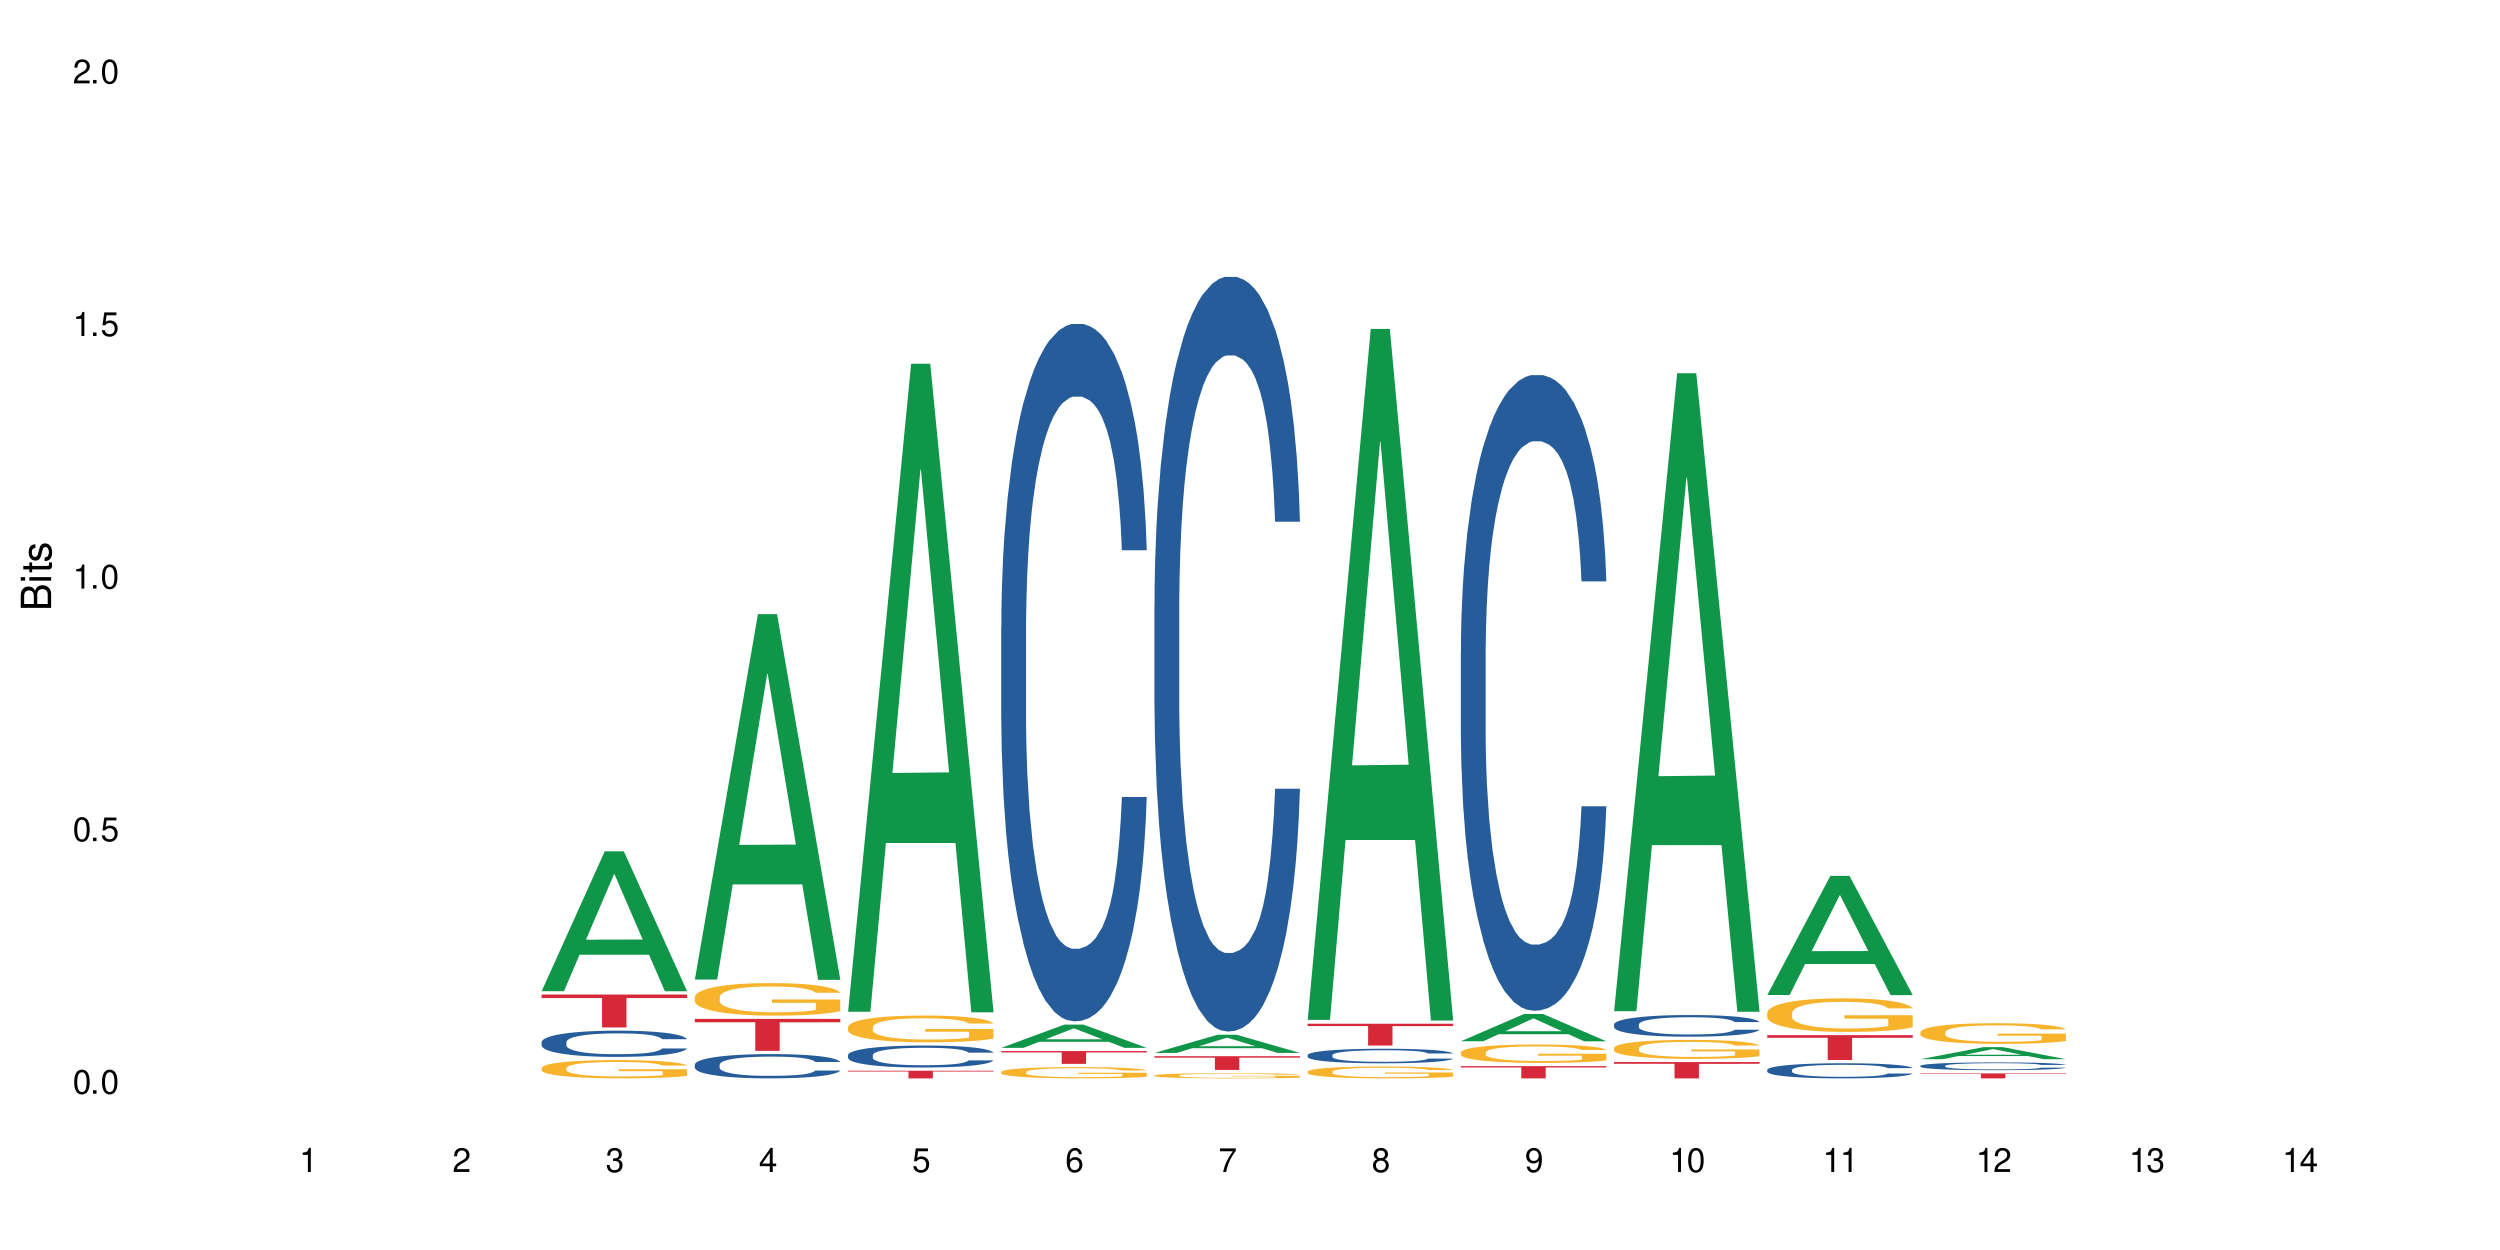 <?xml version="1.0" encoding="UTF-8"?>
<svg xmlns="http://www.w3.org/2000/svg" xmlns:xlink="http://www.w3.org/1999/xlink" width="720" height="360" viewBox="0 0 720 360">
<defs>
<g>
<g id="glyph-0-0">
</g>
<g id="glyph-0-1">
<path d="M 2.641 -6.938 C 2 -6.938 1.422 -6.656 1.078 -6.172 C 0.641 -5.562 0.406 -4.641 0.406 -3.359 C 0.406 -1.016 1.188 0.219 2.641 0.219 C 4.078 0.219 4.859 -1.016 4.859 -3.297 C 4.859 -4.641 4.656 -5.547 4.203 -6.172 C 3.844 -6.656 3.281 -6.938 2.641 -6.938 Z M 2.641 -6.188 C 3.547 -6.188 4 -5.25 4 -3.375 C 4 -1.406 3.562 -0.484 2.625 -0.484 C 1.734 -0.484 1.281 -1.438 1.281 -3.344 C 1.281 -5.25 1.734 -6.188 2.641 -6.188 Z M 2.641 -6.188 "/>
</g>
<g id="glyph-0-2">
<path d="M 1.828 -1 L 0.828 -1 L 0.828 0 L 1.828 0 Z M 1.828 -1 "/>
</g>
<g id="glyph-0-3">
<path d="M 4.562 -6.797 L 1.062 -6.797 L 0.547 -3.094 L 1.328 -3.094 C 1.719 -3.562 2.047 -3.734 2.578 -3.734 C 3.484 -3.734 4.062 -3.109 4.062 -2.094 C 4.062 -1.125 3.484 -0.531 2.578 -0.531 C 1.828 -0.531 1.375 -0.906 1.188 -1.672 L 0.328 -1.672 C 0.453 -1.109 0.547 -0.844 0.75 -0.594 C 1.125 -0.078 1.828 0.219 2.594 0.219 C 3.969 0.219 4.922 -0.781 4.922 -2.219 C 4.922 -3.562 4.031 -4.484 2.719 -4.484 C 2.25 -4.484 1.859 -4.359 1.469 -4.062 L 1.734 -5.969 L 4.562 -5.969 Z M 4.562 -6.797 "/>
</g>
<g id="glyph-0-4">
<path d="M 2.484 -4.938 L 2.484 0 L 3.328 0 L 3.328 -6.938 L 2.766 -6.938 C 2.469 -5.875 2.281 -5.734 0.984 -5.562 L 0.984 -4.938 Z M 2.484 -4.938 "/>
</g>
<g id="glyph-0-5">
<path d="M 4.859 -0.828 L 1.281 -0.828 C 1.359 -1.406 1.672 -1.781 2.5 -2.281 L 3.469 -2.828 C 4.406 -3.344 4.906 -4.062 4.906 -4.906 C 4.906 -5.484 4.672 -6.031 4.266 -6.406 C 3.859 -6.766 3.375 -6.938 2.719 -6.938 C 1.859 -6.938 1.219 -6.625 0.844 -6.031 C 0.609 -5.672 0.5 -5.234 0.484 -4.531 L 1.328 -4.531 C 1.359 -5.016 1.406 -5.281 1.531 -5.516 C 1.75 -5.938 2.188 -6.203 2.703 -6.203 C 3.469 -6.203 4.031 -5.641 4.031 -4.891 C 4.031 -4.344 3.719 -3.859 3.125 -3.516 L 2.234 -3 C 0.812 -2.172 0.406 -1.531 0.328 -0.016 L 4.859 -0.016 Z M 4.859 -0.828 "/>
</g>
<g id="glyph-0-6">
<path d="M 2.125 -3.188 L 2.578 -3.188 C 3.5 -3.188 3.984 -2.766 3.984 -1.922 C 3.984 -1.062 3.469 -0.531 2.594 -0.531 C 1.656 -0.531 1.203 -1 1.156 -2.016 L 0.312 -2.016 C 0.344 -1.453 0.438 -1.094 0.609 -0.781 C 0.953 -0.109 1.625 0.219 2.547 0.219 C 3.953 0.219 4.859 -0.625 4.859 -1.938 C 4.859 -2.828 4.516 -3.297 3.703 -3.594 C 4.344 -3.844 4.656 -4.328 4.656 -5.031 C 4.656 -6.219 3.875 -6.938 2.578 -6.938 C 1.203 -6.938 0.484 -6.172 0.453 -4.703 L 1.297 -4.703 C 1.312 -5.125 1.344 -5.359 1.453 -5.578 C 1.641 -5.969 2.062 -6.203 2.594 -6.203 C 3.344 -6.203 3.797 -5.75 3.797 -5 C 3.797 -4.516 3.609 -4.219 3.25 -4.047 C 3.016 -3.953 2.703 -3.922 2.125 -3.906 Z M 2.125 -3.188 "/>
</g>
<g id="glyph-0-7">
<path d="M 3.141 -1.672 L 3.141 0 L 3.984 0 L 3.984 -1.672 L 4.984 -1.672 L 4.984 -2.438 L 3.984 -2.438 L 3.984 -6.938 L 3.359 -6.938 L 0.266 -2.578 L 0.266 -1.672 Z M 3.141 -2.438 L 1 -2.438 L 3.141 -5.5 Z M 3.141 -2.438 "/>
</g>
<g id="glyph-0-8">
<path d="M 4.781 -5.125 C 4.609 -6.266 3.891 -6.938 2.844 -6.938 C 2.094 -6.938 1.422 -6.578 1.031 -5.953 C 0.594 -5.266 0.406 -4.422 0.406 -3.172 C 0.406 -2 0.578 -1.25 0.984 -0.641 C 1.359 -0.078 1.953 0.219 2.703 0.219 C 3.984 0.219 4.922 -0.75 4.922 -2.094 C 4.922 -3.375 4.062 -4.281 2.844 -4.281 C 2.172 -4.281 1.641 -4.031 1.281 -3.516 C 1.281 -5.234 1.828 -6.188 2.797 -6.188 C 3.391 -6.188 3.797 -5.797 3.938 -5.125 Z M 2.734 -3.531 C 3.547 -3.531 4.062 -2.953 4.062 -2.031 C 4.062 -1.156 3.484 -0.531 2.703 -0.531 C 1.922 -0.531 1.328 -1.188 1.328 -2.078 C 1.328 -2.938 1.906 -3.531 2.734 -3.531 Z M 2.734 -3.531 "/>
</g>
<g id="glyph-0-9">
<path d="M 4.984 -6.797 L 0.438 -6.797 L 0.438 -5.969 L 4.109 -5.969 C 2.5 -3.656 1.828 -2.234 1.328 0 L 2.219 0 C 2.594 -2.172 3.453 -4.047 4.984 -6.094 Z M 4.984 -6.797 "/>
</g>
<g id="glyph-0-10">
<path d="M 3.75 -3.656 C 4.469 -4.094 4.688 -4.438 4.688 -5.078 C 4.688 -6.172 3.844 -6.938 2.641 -6.938 C 1.438 -6.938 0.594 -6.172 0.594 -5.094 C 0.594 -4.438 0.812 -4.094 1.516 -3.656 C 0.734 -3.266 0.359 -2.703 0.359 -1.922 C 0.359 -0.656 1.281 0.219 2.641 0.219 C 3.984 0.219 4.922 -0.656 4.922 -1.922 C 4.922 -2.703 4.531 -3.266 3.75 -3.656 Z M 2.641 -6.188 C 3.359 -6.188 3.812 -5.75 3.812 -5.062 C 3.812 -4.406 3.344 -3.984 2.641 -3.984 C 1.922 -3.984 1.453 -4.406 1.453 -5.078 C 1.453 -5.75 1.922 -6.188 2.641 -6.188 Z M 2.641 -3.266 C 3.484 -3.266 4.062 -2.719 4.062 -1.906 C 4.062 -1.078 3.484 -0.531 2.625 -0.531 C 1.797 -0.531 1.219 -1.094 1.219 -1.906 C 1.219 -2.719 1.781 -3.266 2.641 -3.266 Z M 2.641 -3.266 "/>
</g>
<g id="glyph-0-11">
<path d="M 0.516 -1.578 C 0.672 -0.453 1.406 0.219 2.438 0.219 C 3.188 0.219 3.859 -0.141 4.266 -0.766 C 4.688 -1.453 4.891 -2.297 4.891 -3.547 C 4.891 -4.719 4.703 -5.453 4.312 -6.078 C 3.938 -6.641 3.344 -6.938 2.594 -6.938 C 1.297 -6.938 0.359 -5.969 0.359 -4.625 C 0.359 -3.344 1.234 -2.453 2.453 -2.453 C 3.094 -2.453 3.578 -2.672 4.016 -3.203 C 4 -1.484 3.469 -0.531 2.5 -0.531 C 1.906 -0.531 1.484 -0.906 1.359 -1.578 Z M 2.578 -6.203 C 3.375 -6.203 3.969 -5.531 3.969 -4.641 C 3.969 -3.797 3.391 -3.188 2.547 -3.188 C 1.734 -3.188 1.234 -3.766 1.234 -4.688 C 1.234 -5.562 1.797 -6.203 2.578 -6.203 Z M 2.578 -6.203 "/>
</g>
<g id="glyph-1-0">
</g>
<g id="glyph-1-1">
<path d="M 0 -0.953 L 0 -4.891 C 0 -5.719 -0.234 -6.344 -0.734 -6.797 C -1.188 -7.234 -1.812 -7.469 -2.5 -7.469 C -3.547 -7.469 -4.188 -7 -4.625 -5.875 C -4.984 -6.688 -5.625 -7.094 -6.531 -7.094 C -7.172 -7.094 -7.734 -6.859 -8.141 -6.391 C -8.562 -5.922 -8.75 -5.344 -8.75 -4.5 L -8.75 -0.953 Z M -4.984 -2.062 L -7.766 -2.062 L -7.766 -4.219 C -7.766 -4.844 -7.688 -5.203 -7.453 -5.5 C -7.219 -5.812 -6.859 -5.969 -6.375 -5.969 C -5.891 -5.969 -5.531 -5.812 -5.297 -5.5 C -5.062 -5.203 -4.984 -4.844 -4.984 -4.219 Z M -0.984 -2.062 L -4 -2.062 L -4 -4.781 C -4 -5.766 -3.438 -6.359 -2.484 -6.359 C -1.547 -6.359 -0.984 -5.766 -0.984 -4.781 Z M -0.984 -2.062 "/>
</g>
<g id="glyph-1-2">
<path d="M -6.281 -1.797 L -6.281 -0.797 L 0 -0.797 L 0 -1.797 Z M -8.75 -1.797 L -8.75 -0.797 L -7.484 -0.797 L -7.484 -1.797 Z M -8.75 -1.797 "/>
</g>
<g id="glyph-1-3">
<path d="M -6.281 -3.047 L -6.281 -2.016 L -8.016 -2.016 L -8.016 -1.016 L -6.281 -1.016 L -6.281 -0.172 L -5.469 -0.172 L -5.469 -1.016 L -0.719 -1.016 C -0.078 -1.016 0.281 -1.453 0.281 -2.234 C 0.281 -2.5 0.25 -2.719 0.188 -3.047 L -0.641 -3.047 C -0.609 -2.906 -0.594 -2.766 -0.594 -2.562 C -0.594 -2.141 -0.719 -2.016 -1.156 -2.016 L -5.469 -2.016 L -5.469 -3.047 Z M -6.281 -3.047 "/>
</g>
<g id="glyph-1-4">
<path d="M -4.531 -5.25 C -5.766 -5.25 -6.469 -4.422 -6.469 -2.969 C -6.469 -1.516 -5.719 -0.562 -4.547 -0.562 C -3.562 -0.562 -3.094 -1.062 -2.734 -2.562 L -2.516 -3.484 C -2.344 -4.188 -2.094 -4.469 -1.641 -4.469 C -1.047 -4.469 -0.641 -3.875 -0.641 -3 C -0.641 -2.453 -0.797 -2 -1.062 -1.75 C -1.25 -1.594 -1.422 -1.531 -1.875 -1.469 L -1.875 -0.406 C -0.422 -0.453 0.281 -1.266 0.281 -2.922 C 0.281 -4.5 -0.5 -5.516 -1.719 -5.516 C -2.656 -5.516 -3.172 -4.984 -3.469 -3.734 L -3.703 -2.766 C -3.891 -1.953 -4.156 -1.609 -4.594 -1.609 C -5.188 -1.609 -5.547 -2.125 -5.547 -2.938 C -5.547 -3.75 -5.203 -4.172 -4.531 -4.203 Z M -4.531 -5.25 "/>
</g>
</g>
</defs>
<rect x="-72" y="-36" width="864" height="432" fill="rgb(100%, 100%, 100%)" fill-opacity="1"/>
<path fill-rule="nonzero" fill="rgb(6.275%, 58.824%, 28.235%)" fill-opacity="1" d="M 155.977 285.457 L 156.023 285.418 L 174.16 245.191 L 179.668 245.191 L 197.895 285.492 L 191.488 285.492 L 186.922 274.973 L 166.902 274.973 L 162.426 285.457 L 155.977 285.457 L 168.828 270.621 L 185.086 270.582 L 176.98 251.777 L 176.891 251.738 L 176.801 251.852 L 168.785 270.582 L 168.828 270.621 Z M 155.977 285.457 "/>
<path fill-rule="nonzero" fill="rgb(14.51%, 36.078%, 60%)" fill-opacity="1" d="M 155.977 300.121 L 156.027 300.113 L 156.027 299.949 L 156.18 299.688 L 156.539 299.355 L 156.898 299.129 L 157.816 298.723 L 159.094 298.328 L 160.426 298.023 L 161.395 297.848 L 162.266 297.707 L 164.258 297.453 L 165.535 297.32 L 166.918 297.203 L 168.602 297.086 L 169.828 297.02 L 172.59 296.906 L 174.637 296.859 L 176.219 296.84 L 179.645 296.84 L 181.688 296.867 L 183.172 296.902 L 184.809 296.957 L 186.188 297.02 L 188.59 297.172 L 190.738 297.363 L 191.707 297.473 L 193.242 297.688 L 194.418 297.895 L 195.234 298.074 L 196.156 298.328 L 196.973 298.641 L 197.586 298.992 L 197.895 299.289 L 190.738 299.289 L 190.379 299.012 L 189.969 298.797 L 189.203 298.516 L 188.438 298.316 L 187.363 298.113 L 186.391 297.984 L 185.062 297.852 L 183.887 297.77 L 182.66 297.707 L 181.484 297.668 L 179.234 297.625 L 176.629 297.625 L 175.656 297.641 L 173.664 297.695 L 172.59 297.742 L 171.059 297.84 L 169.984 297.93 L 168.707 298.066 L 167.836 298.184 L 166.762 298.363 L 165.996 298.523 L 165.129 298.75 L 164.617 298.922 L 164.156 299.113 L 163.746 299.344 L 163.441 299.582 L 163.234 299.84 L 163.133 300.086 L 163.133 301.156 L 163.234 301.406 L 163.492 301.695 L 164.156 302.113 L 165.129 302.48 L 166.25 302.77 L 167.324 302.977 L 167.938 303.074 L 168.758 303.184 L 170.035 303.32 L 171.875 303.461 L 172.949 303.516 L 174.582 303.57 L 176.27 303.598 L 178.52 303.598 L 180.512 303.57 L 181.844 303.535 L 183.223 303.48 L 185.113 303.363 L 186.289 303.254 L 187.312 303.121 L 188.078 302.992 L 188.59 302.879 L 189.355 302.668 L 189.969 302.434 L 190.43 302.191 L 190.738 301.957 L 197.895 301.957 L 197.586 302.23 L 197.129 302.5 L 196.668 302.699 L 195.953 302.941 L 195.133 303.156 L 193.957 303.398 L 192.988 303.555 L 191.707 303.73 L 190.531 303.859 L 189.254 303.977 L 187.363 304.113 L 186.137 304.184 L 184.809 304.246 L 183.223 304.301 L 181.23 304.348 L 179.082 304.375 L 177.09 304.383 L 174.941 304.371 L 173.355 304.344 L 171.262 304.281 L 168.652 304.156 L 166.762 304.023 L 165.281 303.895 L 164.004 303.758 L 162.57 303.57 L 160.73 303.266 L 159.605 303.031 L 158.84 302.84 L 157.969 302.57 L 157.355 302.328 L 156.641 301.941 L 156.129 301.453 L 155.977 301.074 Z M 155.977 300.121 "/>
<path fill-rule="nonzero" fill="rgb(96.863%, 70.196%, 16.863%)" fill-opacity="1" d="M 155.977 307.562 L 156.027 307.559 L 156.027 307.461 L 156.234 307.246 L 156.742 306.949 L 157.41 306.703 L 158.125 306.512 L 158.582 306.41 L 159.352 306.266 L 160.016 306.16 L 161.703 305.945 L 163.848 305.742 L 165.023 305.656 L 166.355 305.574 L 168.246 305.484 L 169.113 305.449 L 171.773 305.375 L 174.789 305.324 L 178.109 305.312 L 179.645 305.316 L 181.742 305.336 L 184.602 305.387 L 186.238 305.438 L 187.516 305.484 L 188.848 305.547 L 190.48 305.641 L 192.016 305.758 L 193.242 305.871 L 194.469 306.016 L 195.492 306.172 L 196.359 306.34 L 197.129 306.539 L 197.586 306.707 L 197.895 306.875 L 190.789 306.875 L 190.379 306.707 L 189.918 306.578 L 189.152 306.422 L 188.387 306.305 L 187.617 306.215 L 186.188 306.09 L 184.961 306.012 L 183.426 305.945 L 181.945 305.902 L 180.258 305.871 L 179.234 305.863 L 176.527 305.863 L 174.074 305.898 L 172.641 305.934 L 171.617 305.973 L 170.188 306.047 L 169.32 306.102 L 168.809 306.141 L 167.273 306.289 L 166.25 306.426 L 165.688 306.516 L 164.973 306.66 L 164.461 306.789 L 163.898 306.98 L 163.594 307.125 L 163.184 307.453 L 163.133 308.316 L 163.285 308.5 L 163.594 308.695 L 164.004 308.871 L 164.617 309.051 L 165.23 309.191 L 166.305 309.379 L 167.223 309.504 L 167.938 309.586 L 169.32 309.715 L 169.883 309.758 L 171.211 309.844 L 172.59 309.91 L 174.277 309.969 L 175.555 309.996 L 177.602 310.023 L 180.207 310.023 L 183.273 309.992 L 185.215 309.953 L 186.547 309.918 L 187.414 309.883 L 188.488 309.828 L 189.254 309.781 L 189.969 309.73 L 190.84 309.648 L 190.84 308.5 L 178.215 308.496 L 178.215 307.957 L 197.844 307.953 L 197.895 309.828 L 196.82 309.961 L 195.492 310.086 L 194.215 310.18 L 192.883 310.262 L 190.992 310.352 L 189.461 310.41 L 187.109 310.477 L 184.961 310.52 L 182.711 310.551 L 180.719 310.566 L 178.367 310.57 L 176.27 310.559 L 174.023 310.531 L 172.234 310.492 L 170.598 310.445 L 168.961 310.383 L 166.918 310.281 L 165.586 310.199 L 164.207 310.098 L 162.828 309.98 L 161.602 309.848 L 160.781 309.75 L 159.965 309.633 L 159.094 309.488 L 158.277 309.324 L 157.664 309.176 L 157.102 309.008 L 156.691 308.852 L 156.285 308.633 L 156.078 308.461 L 155.977 308.312 Z M 155.977 307.562 "/>
<path fill-rule="nonzero" fill="rgb(83.922%, 15.686%, 22.353%)" fill-opacity="1" d="M 155.977 286.422 L 197.895 286.422 L 197.895 287.438 L 180.426 287.445 L 180.426 295.91 L 173.395 295.91 L 173.395 287.453 L 173.293 287.438 L 155.977 287.438 Z M 155.977 286.422 "/>
<path fill-rule="nonzero" fill="rgb(6.275%, 58.824%, 28.235%)" fill-opacity="1" d="M 200.102 282.105 L 200.145 282.008 L 218.281 176.863 L 223.789 176.863 L 242.016 282.207 L 235.613 282.207 L 231.047 254.707 L 211.027 254.707 L 206.547 282.105 L 200.102 282.105 L 212.953 243.332 L 229.207 243.234 L 221.102 194.074 L 221.012 193.977 L 220.926 194.273 L 212.906 243.234 L 212.953 243.332 Z M 200.102 282.105 "/>
<path fill-rule="nonzero" fill="rgb(14.51%, 36.078%, 60%)" fill-opacity="1" d="M 200.102 306.621 L 200.152 306.617 L 200.152 306.461 L 200.305 306.219 L 200.664 305.914 L 201.02 305.703 L 201.941 305.324 L 203.219 304.961 L 204.547 304.68 L 205.52 304.516 L 206.387 304.387 L 208.383 304.152 L 209.66 304.031 L 211.039 303.922 L 212.727 303.812 L 213.953 303.75 L 216.715 303.645 L 218.758 303.602 L 220.344 303.582 L 223.77 303.582 L 225.812 303.609 L 227.293 303.641 L 228.93 303.691 L 230.312 303.75 L 232.715 303.891 L 234.859 304.066 L 235.832 304.172 L 237.363 304.367 L 238.539 304.559 L 239.359 304.727 L 240.277 304.961 L 241.098 305.25 L 241.711 305.574 L 242.016 305.848 L 234.859 305.848 L 234.504 305.594 L 234.094 305.395 L 233.328 305.133 L 232.559 304.949 L 231.488 304.766 L 230.516 304.641 L 229.188 304.52 L 228.012 304.445 L 226.785 304.387 L 225.609 304.348 L 223.359 304.309 L 220.75 304.309 L 219.781 304.324 L 217.785 304.375 L 216.715 304.418 L 215.18 304.508 L 214.105 304.59 L 212.828 304.719 L 211.961 304.828 L 210.887 304.992 L 210.117 305.141 L 209.25 305.352 L 208.738 305.512 L 208.277 305.691 L 207.871 305.902 L 207.562 306.125 L 207.359 306.359 L 207.258 306.59 L 207.258 307.582 L 207.359 307.809 L 207.613 308.078 L 208.277 308.469 L 209.25 308.805 L 210.375 309.074 L 211.449 309.266 L 212.062 309.355 L 212.879 309.457 L 214.156 309.586 L 215.996 309.715 L 217.07 309.766 L 218.707 309.816 L 220.395 309.84 L 222.645 309.84 L 224.637 309.816 L 225.965 309.785 L 227.348 309.734 L 229.238 309.625 L 230.414 309.523 L 231.434 309.402 L 232.203 309.277 L 232.715 309.176 L 233.48 308.98 L 234.094 308.762 L 234.555 308.539 L 234.859 308.32 L 242.016 308.32 L 241.711 308.578 L 241.25 308.824 L 240.789 309.012 L 240.074 309.234 L 239.258 309.434 L 238.082 309.656 L 237.109 309.805 L 235.832 309.961 L 234.656 310.082 L 233.379 310.191 L 231.488 310.32 L 230.258 310.383 L 228.93 310.441 L 227.348 310.492 L 225.352 310.539 L 223.207 310.562 L 221.211 310.57 L 219.066 310.555 L 217.48 310.531 L 215.383 310.473 L 212.777 310.359 L 210.887 310.238 L 209.402 310.117 L 208.125 309.988 L 206.695 309.816 L 204.855 309.535 L 203.73 309.316 L 202.961 309.141 L 202.094 308.891 L 201.48 308.668 L 200.766 308.309 L 200.254 307.855 L 200.102 307.504 Z M 200.102 306.621 "/>
<path fill-rule="nonzero" fill="rgb(96.863%, 70.196%, 16.863%)" fill-opacity="1" d="M 200.102 287.148 L 200.152 287.137 L 200.152 286.969 L 200.355 286.582 L 200.867 286.051 L 201.531 285.613 L 202.246 285.273 L 202.707 285.094 L 203.473 284.836 L 204.137 284.648 L 205.824 284.262 L 207.973 283.902 L 209.148 283.75 L 210.477 283.602 L 212.367 283.441 L 213.238 283.379 L 215.895 283.242 L 218.91 283.16 L 222.234 283.133 L 223.77 283.141 L 225.863 283.176 L 228.727 283.27 L 230.363 283.355 L 231.641 283.441 L 232.969 283.551 L 234.605 283.723 L 236.137 283.93 L 237.363 284.133 L 238.594 284.391 L 239.613 284.664 L 240.484 284.965 L 241.25 285.324 L 241.711 285.625 L 242.016 285.922 L 234.91 285.922 L 234.504 285.625 L 234.043 285.391 L 233.277 285.109 L 232.508 284.906 L 231.742 284.742 L 230.312 284.52 L 229.082 284.383 L 227.551 284.262 L 226.066 284.184 L 224.383 284.133 L 223.359 284.117 L 220.648 284.117 L 218.195 284.176 L 216.766 284.246 L 215.742 284.312 L 214.312 284.441 L 213.441 284.543 L 212.93 284.613 L 211.398 284.879 L 210.375 285.117 L 209.812 285.281 L 209.098 285.539 L 208.586 285.77 L 208.023 286.109 L 207.715 286.367 L 207.309 286.949 L 207.258 288.492 L 207.41 288.816 L 207.715 289.168 L 208.125 289.477 L 208.738 289.801 L 209.352 290.047 L 210.426 290.383 L 211.348 290.605 L 212.062 290.75 L 213.441 290.98 L 214.004 291.059 L 215.332 291.211 L 216.715 291.332 L 218.398 291.434 L 219.68 291.488 L 221.723 291.527 L 224.328 291.527 L 227.398 291.477 L 229.34 291.41 L 230.668 291.34 L 231.539 291.281 L 232.609 291.188 L 233.379 291.102 L 234.094 291.008 L 234.961 290.863 L 234.961 288.816 L 222.336 288.809 L 222.336 287.848 L 241.965 287.84 L 242.016 291.188 L 240.941 291.418 L 239.613 291.641 L 238.336 291.812 L 237.008 291.957 L 235.117 292.121 L 233.582 292.223 L 231.23 292.344 L 229.082 292.418 L 226.836 292.469 L 224.84 292.496 L 222.488 292.504 L 220.395 292.488 L 218.145 292.438 L 216.355 292.367 L 214.719 292.281 L 213.082 292.172 L 211.039 291.992 L 209.711 291.848 L 208.328 291.668 L 206.949 291.453 L 205.723 291.223 L 204.906 291.043 L 204.086 290.836 L 203.219 290.578 L 202.398 290.289 L 201.785 290.023 L 201.223 289.723 L 200.816 289.441 L 200.406 289.055 L 200.203 288.746 L 200.102 288.48 Z M 200.102 287.148 "/>
<path fill-rule="nonzero" fill="rgb(83.922%, 15.686%, 22.353%)" fill-opacity="1" d="M 200.102 293.434 L 242.016 293.434 L 242.016 294.418 L 224.547 294.43 L 224.547 302.656 L 217.52 302.656 L 217.52 294.438 L 217.418 294.418 L 200.102 294.418 Z M 200.102 293.434 "/>
<path fill-rule="nonzero" fill="rgb(6.275%, 58.824%, 28.235%)" fill-opacity="1" d="M 244.223 291.371 L 244.27 291.195 L 262.406 104.75 L 267.914 104.75 L 286.141 291.547 L 279.734 291.547 L 275.168 242.785 L 255.148 242.785 L 250.672 291.371 L 244.223 291.371 L 257.074 222.617 L 273.332 222.441 L 265.227 135.27 L 265.137 135.094 L 265.047 135.621 L 257.031 222.441 L 257.074 222.617 Z M 244.223 291.371 "/>
<path fill-rule="nonzero" fill="rgb(14.51%, 36.078%, 60%)" fill-opacity="1" d="M 244.223 303.863 L 244.273 303.859 L 244.273 303.719 L 244.426 303.5 L 244.785 303.223 L 245.145 303.031 L 246.062 302.691 L 247.34 302.359 L 248.672 302.105 L 249.641 301.953 L 250.512 301.84 L 252.504 301.625 L 253.781 301.516 L 255.164 301.418 L 256.848 301.316 L 258.074 301.262 L 260.836 301.168 L 262.883 301.129 L 264.465 301.109 L 267.891 301.109 L 269.934 301.133 L 271.418 301.16 L 273.055 301.207 L 274.434 301.262 L 276.836 301.387 L 278.984 301.551 L 279.953 301.641 L 281.488 301.82 L 282.664 301.996 L 283.48 302.145 L 284.402 302.359 L 285.219 302.621 L 285.832 302.914 L 286.141 303.164 L 278.984 303.164 L 278.625 302.934 L 278.215 302.754 L 277.449 302.516 L 276.684 302.348 L 275.609 302.18 L 274.637 302.07 L 273.309 301.961 L 272.133 301.891 L 270.906 301.84 L 269.73 301.805 L 267.48 301.77 L 264.875 301.77 L 263.902 301.781 L 261.91 301.828 L 260.836 301.867 L 259.305 301.949 L 258.23 302.023 L 256.953 302.141 L 256.082 302.238 L 255.008 302.391 L 254.242 302.523 L 253.371 302.715 L 252.863 302.859 L 252.402 303.02 L 251.992 303.211 L 251.688 303.414 L 251.48 303.629 L 251.379 303.836 L 251.379 304.734 L 251.48 304.941 L 251.738 305.184 L 252.402 305.539 L 253.371 305.844 L 254.496 306.086 L 255.57 306.262 L 256.184 306.34 L 257.004 306.434 L 258.281 306.551 L 260.121 306.664 L 261.195 306.711 L 262.828 306.758 L 264.516 306.781 L 266.766 306.781 L 268.758 306.758 L 270.09 306.73 L 271.469 306.684 L 273.359 306.586 L 274.535 306.492 L 275.559 306.383 L 276.324 306.273 L 276.836 306.18 L 277.602 306 L 278.215 305.805 L 278.676 305.602 L 278.984 305.402 L 286.141 305.402 L 285.832 305.637 L 285.371 305.863 L 284.914 306.027 L 284.195 306.23 L 283.379 306.41 L 282.203 306.613 L 281.23 306.746 L 279.953 306.891 L 278.777 307 L 277.5 307.102 L 275.609 307.215 L 274.383 307.273 L 273.055 307.324 L 271.469 307.371 L 269.477 307.414 L 267.328 307.438 L 265.336 307.441 L 263.188 307.43 L 261.602 307.406 L 259.508 307.355 L 256.898 307.25 L 255.008 307.141 L 253.527 307.031 L 252.25 306.914 L 250.816 306.758 L 248.977 306.504 L 247.852 306.309 L 247.086 306.145 L 246.215 305.918 L 245.602 305.715 L 244.887 305.395 L 244.375 304.98 L 244.223 304.664 Z M 244.223 303.863 "/>
<path fill-rule="nonzero" fill="rgb(96.863%, 70.196%, 16.863%)" fill-opacity="1" d="M 244.223 295.777 L 244.273 295.77 L 244.273 295.629 L 244.477 295.312 L 244.988 294.875 L 245.652 294.516 L 246.371 294.234 L 246.828 294.086 L 247.598 293.875 L 248.262 293.719 L 249.949 293.402 L 252.094 293.109 L 253.27 292.98 L 254.602 292.863 L 256.492 292.727 L 257.359 292.68 L 260.02 292.566 L 263.035 292.496 L 266.355 292.473 L 267.891 292.48 L 269.988 292.508 L 272.848 292.586 L 274.484 292.656 L 275.762 292.727 L 277.094 292.82 L 278.727 292.961 L 280.262 293.129 L 281.488 293.297 L 282.715 293.508 L 283.738 293.734 L 284.605 293.98 L 285.371 294.277 L 285.832 294.523 L 286.141 294.77 L 279.035 294.77 L 278.625 294.523 L 278.164 294.332 L 277.398 294.102 L 276.633 293.934 L 275.863 293.797 L 274.434 293.613 L 273.207 293.504 L 271.672 293.402 L 270.191 293.34 L 268.504 293.297 L 267.48 293.285 L 264.773 293.285 L 262.32 293.332 L 260.887 293.391 L 259.863 293.445 L 258.434 293.551 L 257.566 293.637 L 257.055 293.691 L 255.52 293.91 L 254.496 294.109 L 253.934 294.242 L 253.219 294.453 L 252.707 294.645 L 252.145 294.926 L 251.84 295.137 L 251.43 295.613 L 251.379 296.883 L 251.531 297.148 L 251.84 297.438 L 252.25 297.691 L 252.863 297.957 L 253.477 298.164 L 254.547 298.438 L 255.469 298.621 L 256.184 298.738 L 257.566 298.93 L 258.129 298.992 L 259.457 299.121 L 260.836 299.219 L 262.523 299.305 L 263.801 299.344 L 265.848 299.379 L 268.453 299.379 L 271.52 299.34 L 273.461 299.281 L 274.793 299.227 L 275.66 299.176 L 276.734 299.098 L 277.5 299.027 L 278.215 298.949 L 279.086 298.832 L 279.086 297.148 L 266.461 297.141 L 266.461 296.352 L 286.09 296.348 L 286.141 299.098 L 285.066 299.289 L 283.738 299.473 L 282.461 299.613 L 281.129 299.73 L 279.238 299.867 L 277.707 299.949 L 275.355 300.051 L 273.207 300.113 L 270.957 300.156 L 268.965 300.176 L 266.613 300.184 L 264.516 300.168 L 262.27 300.125 L 260.477 300.07 L 258.844 300 L 257.207 299.91 L 255.164 299.762 L 253.832 299.641 L 252.453 299.492 L 251.074 299.316 L 249.848 299.125 L 249.027 298.98 L 248.211 298.809 L 247.34 298.598 L 246.523 298.359 L 245.91 298.141 L 245.348 297.895 L 244.938 297.664 L 244.531 297.348 L 244.324 297.094 L 244.223 296.875 Z M 244.223 295.777 "/>
<path fill-rule="nonzero" fill="rgb(83.922%, 15.686%, 22.353%)" fill-opacity="1" d="M 244.223 308.367 L 286.141 308.367 L 286.141 308.605 L 268.672 308.605 L 268.672 310.57 L 261.641 310.57 L 261.641 308.609 L 261.539 308.605 L 244.223 308.605 Z M 244.223 308.367 "/>
<path fill-rule="nonzero" fill="rgb(6.275%, 58.824%, 28.235%)" fill-opacity="1" d="M 288.348 301.777 L 288.391 301.773 L 306.527 295.086 L 312.035 295.086 L 330.262 301.785 L 323.859 301.785 L 319.289 300.035 L 299.273 300.035 L 294.793 301.777 L 288.348 301.777 L 301.199 299.312 L 317.453 299.305 L 309.348 296.18 L 309.258 296.172 L 309.172 296.191 L 301.152 299.305 L 301.199 299.312 Z M 288.348 301.777 "/>
<path fill-rule="nonzero" fill="rgb(14.51%, 36.078%, 60%)" fill-opacity="1" d="M 288.348 180.695 L 288.398 180.512 L 288.398 176.105 L 288.551 169.129 L 288.906 160.316 L 289.266 154.258 L 290.188 143.426 L 291.465 132.961 L 292.793 124.883 L 293.766 120.109 L 294.633 116.438 L 296.629 109.645 L 297.906 106.156 L 299.285 103.035 L 300.973 99.914 L 302.199 98.078 L 304.961 95.141 L 307.004 93.855 L 308.59 93.305 L 312.012 93.305 L 314.059 94.039 L 315.539 94.957 L 317.176 96.426 L 318.559 98.078 L 320.961 102.117 L 323.105 107.258 L 324.078 110.195 L 325.609 115.887 L 326.785 121.395 L 327.605 126.168 L 328.523 132.961 L 329.344 141.223 L 329.957 150.586 L 330.262 158.48 L 323.105 158.48 L 322.75 151.137 L 322.34 145.445 L 321.574 137.918 L 320.805 132.594 L 319.73 127.27 L 318.762 123.781 L 317.434 120.293 L 316.258 118.09 L 315.031 116.438 L 313.855 115.336 L 311.605 114.234 L 308.996 114.234 L 308.027 114.602 L 306.031 116.07 L 304.961 117.355 L 303.426 119.926 L 302.352 122.312 L 301.074 125.984 L 300.207 129.105 L 299.133 133.879 L 298.363 138.102 L 297.496 144.16 L 296.984 148.75 L 296.523 153.891 L 296.117 159.949 L 295.809 166.375 L 295.605 173.168 L 295.504 179.777 L 295.504 208.234 L 295.605 214.844 L 295.859 222.555 L 296.523 233.754 L 297.496 243.484 L 298.621 251.195 L 299.695 256.703 L 300.309 259.273 L 301.125 262.211 L 302.402 265.883 L 304.242 269.555 L 305.316 271.023 L 306.953 272.492 L 308.641 273.227 L 310.891 273.227 L 312.883 272.492 L 314.211 271.574 L 315.594 270.105 L 317.484 266.984 L 318.66 264.047 L 319.68 260.559 L 320.449 257.07 L 320.961 254.133 L 321.727 248.441 L 322.34 242.199 L 322.801 235.773 L 323.105 229.531 L 330.262 229.531 L 329.957 236.875 L 329.496 244.035 L 329.035 249.359 L 328.32 255.785 L 327.504 261.477 L 326.328 267.902 L 325.355 272.125 L 324.078 276.715 L 322.902 280.203 L 321.625 283.324 L 319.73 286.996 L 318.504 288.832 L 317.176 290.484 L 315.594 291.953 L 313.598 293.238 L 311.453 293.973 L 309.457 294.156 L 307.312 293.789 L 305.727 293.055 L 303.629 291.402 L 301.023 288.098 L 299.133 284.609 L 297.648 281.121 L 296.371 277.449 L 294.941 272.492 L 293.102 264.414 L 291.977 258.172 L 291.207 253.031 L 290.34 245.871 L 289.727 239.445 L 289.012 229.164 L 288.5 216.129 L 288.348 206.031 Z M 288.348 180.695 "/>
<path fill-rule="nonzero" fill="rgb(96.863%, 70.196%, 16.863%)" fill-opacity="1" d="M 288.348 308.711 L 288.398 308.707 L 288.398 308.648 L 288.602 308.516 L 289.113 308.332 L 289.777 308.18 L 290.492 308.059 L 290.953 307.996 L 291.719 307.91 L 292.383 307.844 L 294.07 307.711 L 296.219 307.586 L 297.395 307.531 L 298.723 307.48 L 300.613 307.426 L 301.484 307.402 L 304.141 307.355 L 307.156 307.328 L 310.48 307.316 L 312.012 307.32 L 314.109 307.332 L 316.973 307.367 L 318.609 307.395 L 319.887 307.426 L 321.215 307.465 L 322.852 307.523 L 324.383 307.594 L 325.609 307.664 L 326.836 307.754 L 327.859 307.848 L 328.73 307.953 L 329.496 308.078 L 329.957 308.184 L 330.262 308.285 L 323.156 308.285 L 322.75 308.184 L 322.289 308.102 L 321.523 308.004 L 320.754 307.934 L 319.988 307.875 L 318.559 307.801 L 317.328 307.75 L 315.797 307.711 L 314.312 307.684 L 312.629 307.664 L 311.605 307.66 L 308.895 307.66 L 306.441 307.68 L 305.012 307.703 L 303.988 307.727 L 302.559 307.773 L 301.688 307.809 L 301.176 307.832 L 299.645 307.922 L 298.621 308.008 L 298.059 308.062 L 297.344 308.152 L 296.832 308.234 L 296.27 308.352 L 295.961 308.441 L 295.555 308.641 L 295.504 309.176 L 295.656 309.289 L 295.961 309.41 L 296.371 309.52 L 296.984 309.633 L 297.598 309.719 L 298.672 309.832 L 299.594 309.91 L 300.309 309.961 L 301.688 310.039 L 302.25 310.066 L 303.578 310.121 L 304.961 310.164 L 306.645 310.199 L 307.926 310.215 L 309.969 310.23 L 312.574 310.23 L 315.645 310.215 L 317.586 310.188 L 318.914 310.164 L 319.785 310.145 L 320.855 310.113 L 321.625 310.082 L 322.34 310.051 L 323.207 310 L 323.207 309.289 L 310.582 309.285 L 310.582 308.953 L 330.211 308.949 L 330.262 310.113 L 329.188 310.191 L 327.859 310.27 L 326.582 310.328 L 325.254 310.379 L 323.363 310.438 L 321.828 310.473 L 319.477 310.512 L 317.328 310.539 L 315.082 310.559 L 313.086 310.566 L 310.734 310.57 L 308.641 310.562 L 306.391 310.547 L 304.602 310.523 L 302.965 310.492 L 301.328 310.453 L 299.285 310.391 L 297.957 310.34 L 296.574 310.277 L 295.195 310.203 L 293.969 310.125 L 293.152 310.062 L 292.332 309.992 L 291.465 309.902 L 290.645 309.801 L 290.031 309.707 L 289.469 309.605 L 289.062 309.508 L 288.652 309.371 L 288.449 309.266 L 288.348 309.172 Z M 288.348 308.711 "/>
<path fill-rule="nonzero" fill="rgb(83.922%, 15.686%, 22.353%)" fill-opacity="1" d="M 288.348 302.711 L 330.262 302.711 L 330.262 303.105 L 312.793 303.109 L 312.793 306.391 L 305.766 306.391 L 305.766 303.113 L 305.664 303.105 L 288.348 303.105 Z M 288.348 302.711 "/>
<path fill-rule="nonzero" fill="rgb(6.275%, 58.824%, 28.235%)" fill-opacity="1" d="M 332.469 303.242 L 332.512 303.238 L 350.652 298.012 L 356.16 298.012 L 374.387 303.246 L 367.98 303.246 L 363.414 301.883 L 343.395 301.883 L 338.918 303.242 L 332.469 303.242 L 345.32 301.316 L 361.578 301.312 L 353.473 298.867 L 353.383 298.863 L 353.293 298.879 L 345.277 301.312 L 345.32 301.316 Z M 332.469 303.242 "/>
<path fill-rule="nonzero" fill="rgb(14.51%, 36.078%, 60%)" fill-opacity="1" d="M 332.469 174.305 L 332.52 174.105 L 332.52 169.336 L 332.672 161.789 L 333.031 152.25 L 333.391 145.695 L 334.309 133.973 L 335.586 122.648 L 336.918 113.906 L 337.887 108.742 L 338.758 104.77 L 340.75 97.418 L 342.027 93.641 L 343.406 90.266 L 345.094 86.887 L 346.32 84.902 L 349.082 81.723 L 351.129 80.332 L 352.711 79.734 L 356.137 79.734 L 358.18 80.531 L 359.664 81.523 L 361.301 83.113 L 362.68 84.902 L 365.082 89.27 L 367.23 94.836 L 368.199 98.012 L 369.734 104.172 L 370.91 110.133 L 371.727 115.297 L 372.648 122.648 L 373.465 131.59 L 374.078 141.723 L 374.387 150.266 L 367.23 150.266 L 366.871 142.316 L 366.461 136.16 L 365.695 128.012 L 364.93 122.25 L 363.855 116.488 L 362.883 112.715 L 361.555 108.941 L 360.379 106.555 L 359.152 104.77 L 357.977 103.574 L 355.727 102.383 L 353.121 102.383 L 352.148 102.781 L 350.156 104.371 L 349.082 105.762 L 347.547 108.543 L 346.477 111.125 L 345.199 115.098 L 344.328 118.477 L 343.254 123.641 L 342.488 128.211 L 341.617 134.77 L 341.109 139.734 L 340.648 145.297 L 340.238 151.855 L 339.934 158.809 L 339.727 166.16 L 339.625 173.312 L 339.625 204.105 L 339.727 211.258 L 339.984 219.602 L 340.648 231.723 L 341.617 242.25 L 342.742 250.594 L 343.816 256.555 L 344.43 259.336 L 345.25 262.516 L 346.527 266.488 L 348.367 270.465 L 349.441 272.051 L 351.074 273.641 L 352.762 274.438 L 355.012 274.438 L 357.004 273.641 L 358.336 272.648 L 359.715 271.059 L 361.605 267.684 L 362.781 264.504 L 363.805 260.727 L 364.57 256.953 L 365.082 253.773 L 365.848 247.617 L 366.461 240.859 L 366.922 233.906 L 367.23 227.152 L 374.387 227.152 L 374.078 235.098 L 373.617 242.848 L 373.16 248.609 L 372.441 255.562 L 371.625 261.723 L 370.449 268.676 L 369.477 273.246 L 368.199 278.211 L 367.023 281.984 L 365.746 285.363 L 363.855 289.336 L 362.629 291.324 L 361.301 293.113 L 359.715 294.703 L 357.723 296.094 L 355.574 296.887 L 353.582 297.086 L 351.434 296.688 L 349.848 295.895 L 347.754 294.105 L 345.145 290.531 L 343.254 286.754 L 341.773 282.98 L 340.496 279.008 L 339.062 273.641 L 337.223 264.898 L 336.098 258.145 L 335.332 252.582 L 334.461 244.836 L 333.848 237.879 L 333.133 226.754 L 332.621 212.648 L 332.469 201.723 Z M 332.469 174.305 "/>
<path fill-rule="nonzero" fill="rgb(96.863%, 70.196%, 16.863%)" fill-opacity="1" d="M 332.469 309.715 L 332.52 309.711 L 332.52 309.684 L 332.723 309.625 L 333.234 309.539 L 333.898 309.469 L 334.617 309.414 L 335.074 309.387 L 335.844 309.344 L 336.508 309.316 L 338.195 309.254 L 340.34 309.195 L 341.516 309.172 L 342.848 309.148 L 344.738 309.121 L 345.605 309.113 L 348.266 309.09 L 351.281 309.078 L 354.602 309.074 L 356.137 309.074 L 358.23 309.082 L 361.094 309.094 L 362.73 309.109 L 364.008 309.121 L 365.336 309.141 L 366.973 309.168 L 368.508 309.199 L 369.734 309.234 L 370.961 309.273 L 371.984 309.316 L 372.852 309.367 L 373.617 309.422 L 374.078 309.473 L 374.387 309.52 L 367.281 309.52 L 366.871 309.473 L 366.41 309.434 L 365.645 309.391 L 364.879 309.355 L 364.109 309.332 L 362.68 309.293 L 361.453 309.273 L 359.918 309.254 L 358.438 309.242 L 356.75 309.234 L 355.727 309.23 L 353.02 309.23 L 350.566 309.238 L 349.133 309.25 L 348.109 309.262 L 346.68 309.281 L 345.812 309.297 L 345.301 309.309 L 343.766 309.352 L 342.742 309.391 L 342.18 309.418 L 341.465 309.457 L 340.953 309.492 L 340.391 309.547 L 340.086 309.59 L 339.676 309.684 L 339.625 309.93 L 339.777 309.98 L 340.086 310.035 L 340.496 310.086 L 341.109 310.137 L 341.723 310.176 L 342.793 310.23 L 343.715 310.266 L 344.43 310.289 L 345.812 310.324 L 346.371 310.34 L 347.703 310.363 L 349.082 310.383 L 350.77 310.398 L 352.047 310.406 L 354.094 310.414 L 356.699 310.414 L 359.766 310.406 L 361.707 310.395 L 363.039 310.383 L 363.906 310.375 L 364.98 310.359 L 365.746 310.344 L 366.461 310.332 L 367.332 310.309 L 367.332 309.98 L 354.707 309.98 L 354.707 309.824 L 374.336 309.824 L 374.387 310.359 L 373.312 310.395 L 371.984 310.43 L 370.707 310.457 L 369.375 310.48 L 367.484 310.508 L 365.953 310.523 L 363.602 310.543 L 361.453 310.555 L 359.203 310.562 L 357.211 310.566 L 354.859 310.57 L 352.762 310.566 L 350.512 310.559 L 348.723 310.547 L 347.09 310.535 L 345.453 310.516 L 343.406 310.488 L 342.078 310.465 L 339.32 310.402 L 338.094 310.363 L 337.273 310.336 L 336.457 310.305 L 335.586 310.262 L 334.77 310.215 L 334.156 310.172 L 333.594 310.125 L 333.184 310.082 L 332.777 310.02 L 332.57 309.969 L 332.469 309.926 Z M 332.469 309.715 "/>
<path fill-rule="nonzero" fill="rgb(83.922%, 15.686%, 22.353%)" fill-opacity="1" d="M 332.469 304.176 L 374.387 304.176 L 374.387 304.602 L 356.918 304.605 L 356.918 308.145 L 349.887 308.145 L 349.887 304.609 L 349.785 304.602 L 332.469 304.602 Z M 332.469 304.176 "/>
<path fill-rule="nonzero" fill="rgb(6.275%, 58.824%, 28.235%)" fill-opacity="1" d="M 376.594 293.73 L 376.637 293.543 L 394.773 94.738 L 400.281 94.738 L 418.508 293.918 L 412.105 293.918 L 407.535 241.926 L 387.52 241.926 L 383.039 293.73 L 376.594 293.73 L 389.445 220.418 L 405.699 220.23 L 397.594 127.281 L 397.504 127.094 L 397.414 127.656 L 389.398 220.23 L 389.445 220.418 Z M 376.594 293.73 "/>
<path fill-rule="nonzero" fill="rgb(14.51%, 36.078%, 60%)" fill-opacity="1" d="M 376.594 303.863 L 376.645 303.859 L 376.645 303.77 L 376.797 303.621 L 377.152 303.438 L 377.512 303.312 L 378.434 303.086 L 379.711 302.867 L 381.039 302.699 L 382.012 302.598 L 382.879 302.523 L 384.871 302.379 L 386.152 302.309 L 387.531 302.242 L 389.219 302.176 L 390.445 302.141 L 393.207 302.078 L 395.25 302.051 L 396.836 302.039 L 400.258 302.039 L 402.305 302.055 L 403.785 302.074 L 405.422 302.105 L 406.801 302.141 L 409.207 302.223 L 411.352 302.332 L 412.324 302.391 L 413.855 302.512 L 415.031 302.625 L 415.852 302.727 L 416.77 302.867 L 417.59 303.039 L 418.203 303.234 L 418.508 303.402 L 411.352 303.402 L 410.996 303.246 L 410.586 303.129 L 409.82 302.973 L 409.051 302.859 L 407.977 302.75 L 407.008 302.676 L 405.68 302.602 L 404.504 302.559 L 403.277 302.523 L 402.102 302.5 L 399.852 302.477 L 397.242 302.477 L 396.273 302.484 L 394.277 302.516 L 393.207 302.543 L 391.672 302.594 L 390.598 302.645 L 389.32 302.723 L 388.453 302.789 L 387.379 302.887 L 386.609 302.977 L 385.742 303.102 L 385.23 303.199 L 384.77 303.305 L 384.363 303.43 L 384.055 303.566 L 383.852 303.707 L 383.75 303.844 L 383.75 304.438 L 383.852 304.578 L 384.105 304.738 L 384.77 304.973 L 385.742 305.176 L 386.867 305.336 L 387.941 305.453 L 388.555 305.504 L 389.371 305.566 L 390.648 305.645 L 392.488 305.719 L 393.562 305.75 L 395.199 305.781 L 396.887 305.797 L 399.137 305.797 L 401.129 305.781 L 402.457 305.762 L 403.836 305.73 L 405.73 305.664 L 406.906 305.605 L 407.926 305.531 L 408.695 305.457 L 409.207 305.398 L 409.973 305.277 L 410.586 305.148 L 411.047 305.016 L 411.352 304.883 L 418.508 304.883 L 418.203 305.039 L 417.742 305.188 L 417.281 305.297 L 416.566 305.434 L 415.75 305.551 L 414.574 305.684 L 413.602 305.773 L 412.324 305.867 L 411.148 305.941 L 409.871 306.008 L 407.977 306.082 L 406.75 306.121 L 405.422 306.156 L 403.836 306.188 L 401.844 306.215 L 399.695 306.23 L 397.703 306.234 L 395.559 306.227 L 393.973 306.211 L 391.875 306.176 L 389.27 306.105 L 387.379 306.035 L 385.895 305.961 L 384.617 305.883 L 383.188 305.781 L 381.348 305.613 L 380.223 305.48 L 379.453 305.375 L 378.586 305.227 L 377.973 305.09 L 377.258 304.875 L 376.746 304.605 L 376.594 304.395 Z M 376.594 303.863 "/>
<path fill-rule="nonzero" fill="rgb(96.863%, 70.196%, 16.863%)" fill-opacity="1" d="M 376.594 308.621 L 376.645 308.617 L 376.645 308.555 L 376.848 308.414 L 377.359 308.223 L 378.023 308.062 L 378.738 307.938 L 379.199 307.875 L 379.965 307.781 L 380.629 307.711 L 382.316 307.57 L 384.465 307.441 L 385.641 307.383 L 386.969 307.332 L 388.859 307.273 L 389.73 307.25 L 392.387 307.199 L 395.402 307.168 L 398.727 307.16 L 400.258 307.164 L 402.355 307.176 L 405.219 307.211 L 406.855 307.242 L 408.133 307.273 L 409.461 307.312 L 411.098 307.375 L 412.629 307.449 L 413.855 307.523 L 415.082 307.617 L 416.105 307.719 L 416.977 307.828 L 417.742 307.957 L 418.203 308.066 L 418.508 308.176 L 411.402 308.176 L 410.996 308.066 L 410.535 307.98 L 409.766 307.879 L 409 307.805 L 408.234 307.746 L 406.801 307.664 L 405.574 307.613 L 404.043 307.57 L 402.559 307.543 L 400.871 307.523 L 399.852 307.52 L 397.141 307.52 L 394.688 307.539 L 393.258 307.566 L 392.234 307.59 L 390.801 307.637 L 389.934 307.676 L 389.422 307.699 L 387.891 307.797 L 386.867 307.883 L 386.305 307.941 L 385.59 308.035 L 385.078 308.117 L 384.516 308.242 L 384.207 308.336 L 383.801 308.547 L 383.75 309.109 L 383.902 309.227 L 384.207 309.355 L 384.617 309.469 L 385.23 309.586 L 385.844 309.676 L 386.918 309.797 L 387.836 309.879 L 388.555 309.93 L 389.934 310.016 L 390.496 310.043 L 391.824 310.098 L 393.207 310.145 L 394.891 310.18 L 396.172 310.199 L 398.215 310.215 L 400.82 310.215 L 403.891 310.195 L 405.832 310.172 L 407.16 310.145 L 408.031 310.125 L 409.102 310.09 L 409.871 310.059 L 410.586 310.023 L 411.453 309.973 L 411.453 309.227 L 398.828 309.223 L 398.828 308.875 L 418.457 308.871 L 418.508 310.09 L 417.434 310.176 L 416.105 310.254 L 414.828 310.316 L 413.5 310.371 L 411.609 310.43 L 410.074 310.465 L 407.723 310.512 L 405.574 310.539 L 403.328 310.559 L 401.332 310.566 L 398.98 310.57 L 396.887 310.562 L 394.637 310.543 L 392.848 310.52 L 391.211 310.488 L 389.574 310.449 L 387.531 310.383 L 386.203 310.328 L 384.82 310.266 L 383.441 310.188 L 382.215 310.102 L 381.398 310.035 L 380.578 309.961 L 379.711 309.867 L 378.891 309.762 L 378.277 309.668 L 377.715 309.559 L 377.309 309.453 L 376.898 309.316 L 376.695 309.203 L 376.594 309.105 Z M 376.594 308.621 "/>
<path fill-rule="nonzero" fill="rgb(83.922%, 15.686%, 22.353%)" fill-opacity="1" d="M 376.594 294.844 L 418.508 294.844 L 418.508 295.516 L 401.039 295.52 L 401.039 301.113 L 394.012 301.113 L 394.012 295.527 L 393.91 295.516 L 376.594 295.516 Z M 376.594 294.844 "/>
<path fill-rule="nonzero" fill="rgb(6.275%, 58.824%, 28.235%)" fill-opacity="1" d="M 420.715 299.887 L 420.758 299.879 L 438.898 292.035 L 444.406 292.035 L 462.633 299.895 L 456.227 299.895 L 451.66 297.84 L 431.641 297.84 L 427.164 299.887 L 420.715 299.887 L 433.566 296.992 L 449.824 296.984 L 441.719 293.32 L 441.629 293.312 L 441.539 293.332 L 433.523 296.984 L 433.566 296.992 Z M 420.715 299.887 "/>
<path fill-rule="nonzero" fill="rgb(14.51%, 36.078%, 60%)" fill-opacity="1" d="M 420.715 187.688 L 420.766 187.52 L 420.766 183.504 L 420.918 177.145 L 421.277 169.113 L 421.637 163.59 L 422.555 153.719 L 423.832 144.18 L 425.164 136.816 L 426.133 132.465 L 427.004 129.117 L 428.996 122.926 L 430.273 119.746 L 431.652 116.902 L 433.34 114.059 L 434.566 112.383 L 437.328 109.707 L 439.371 108.535 L 440.957 108.031 L 444.383 108.031 L 446.426 108.703 L 447.91 109.539 L 449.547 110.879 L 450.926 112.383 L 453.328 116.066 L 455.477 120.75 L 456.445 123.43 L 457.98 128.617 L 459.156 133.637 L 459.973 137.988 L 460.895 144.18 L 461.711 151.711 L 462.324 160.242 L 462.633 167.441 L 455.477 167.441 L 455.117 160.746 L 454.707 155.559 L 453.941 148.695 L 453.176 143.844 L 452.102 138.992 L 451.129 135.812 L 449.801 132.633 L 448.625 130.625 L 447.398 129.117 L 446.223 128.113 L 443.973 127.109 L 441.367 127.109 L 440.395 127.445 L 438.402 128.781 L 437.328 129.953 L 435.793 132.297 L 434.723 134.473 L 433.441 137.82 L 432.574 140.664 L 431.5 145.016 L 430.734 148.863 L 429.863 154.387 L 429.355 158.57 L 428.895 163.258 L 428.484 168.777 L 428.18 174.637 L 427.973 180.828 L 427.871 186.852 L 427.871 212.789 L 427.973 218.816 L 428.23 225.844 L 428.895 236.051 L 429.863 244.922 L 430.988 251.949 L 432.062 256.969 L 432.676 259.312 L 433.496 261.988 L 434.773 265.336 L 436.613 268.684 L 437.688 270.023 L 439.32 271.359 L 441.008 272.031 L 443.258 272.031 L 445.25 271.359 L 446.582 270.523 L 447.961 269.188 L 449.852 266.34 L 451.027 263.664 L 452.051 260.484 L 452.816 257.305 L 453.328 254.625 L 454.094 249.438 L 454.707 243.75 L 455.168 237.891 L 455.477 232.203 L 462.633 232.203 L 462.324 238.895 L 461.863 245.422 L 461.406 250.277 L 460.688 256.133 L 459.871 261.32 L 458.695 267.176 L 457.723 271.027 L 456.445 275.211 L 455.27 278.391 L 453.992 281.234 L 452.102 284.582 L 450.875 286.254 L 449.547 287.762 L 447.961 289.102 L 445.969 290.27 L 443.82 290.941 L 441.828 291.109 L 439.68 290.773 L 438.094 290.105 L 436 288.598 L 433.391 285.586 L 431.5 282.406 L 430.02 279.227 L 428.742 275.879 L 427.309 271.359 L 425.469 264 L 424.344 258.309 L 423.578 253.621 L 422.707 247.098 L 422.094 241.238 L 421.379 231.867 L 420.867 219.984 L 420.715 210.781 Z M 420.715 187.688 "/>
<path fill-rule="nonzero" fill="rgb(96.863%, 70.196%, 16.863%)" fill-opacity="1" d="M 420.715 303.09 L 420.766 303.082 L 420.766 302.988 L 420.969 302.77 L 421.48 302.469 L 422.145 302.223 L 422.863 302.027 L 423.32 301.926 L 424.09 301.781 L 424.754 301.676 L 426.441 301.457 L 428.586 301.254 L 429.762 301.168 L 431.094 301.086 L 432.984 300.992 L 433.852 300.961 L 436.512 300.883 L 439.527 300.836 L 442.848 300.82 L 444.383 300.824 L 446.477 300.844 L 449.34 300.898 L 450.977 300.945 L 452.254 300.992 L 453.582 301.059 L 455.219 301.152 L 456.754 301.27 L 457.98 301.387 L 459.207 301.531 L 460.23 301.684 L 461.098 301.855 L 461.863 302.059 L 462.324 302.227 L 462.633 302.395 L 455.527 302.395 L 455.117 302.227 L 454.656 302.098 L 453.891 301.938 L 453.125 301.82 L 452.355 301.73 L 450.926 301.602 L 449.699 301.527 L 448.164 301.457 L 446.684 301.414 L 444.996 301.387 L 443.973 301.375 L 441.266 301.375 L 438.812 301.41 L 437.379 301.449 L 436.355 301.488 L 434.926 301.559 L 434.059 301.617 L 433.547 301.656 L 432.012 301.805 L 430.988 301.941 L 430.426 302.035 L 429.711 302.18 L 429.199 302.309 L 428.637 302.504 L 428.332 302.648 L 427.922 302.977 L 427.871 303.848 L 428.023 304.031 L 428.332 304.23 L 428.742 304.402 L 429.355 304.586 L 429.969 304.727 L 431.039 304.918 L 431.961 305.043 L 432.676 305.125 L 434.059 305.254 L 434.617 305.297 L 435.949 305.387 L 437.328 305.453 L 439.016 305.512 L 440.293 305.539 L 442.336 305.562 L 444.945 305.562 L 448.012 305.535 L 449.953 305.496 L 451.285 305.457 L 452.152 305.426 L 453.227 305.371 L 453.992 305.324 L 454.707 305.27 L 455.578 305.188 L 455.578 304.031 L 442.953 304.027 L 442.953 303.484 L 462.582 303.48 L 462.633 305.371 L 461.559 305.5 L 460.23 305.629 L 458.953 305.723 L 457.621 305.805 L 455.73 305.898 L 454.195 305.957 L 451.848 306.023 L 449.699 306.066 L 447.449 306.098 L 445.457 306.109 L 443.105 306.117 L 441.008 306.105 L 438.758 306.078 L 436.969 306.039 L 435.336 305.988 L 433.699 305.926 L 431.652 305.824 L 430.324 305.742 L 428.945 305.641 L 427.566 305.52 L 426.336 305.391 L 425.52 305.289 L 424.703 305.172 L 423.832 305.027 L 423.016 304.863 L 422.402 304.715 L 421.84 304.543 L 421.43 304.383 L 421.023 304.168 L 420.816 303.992 L 420.715 303.844 Z M 420.715 303.09 "/>
<path fill-rule="nonzero" fill="rgb(83.922%, 15.686%, 22.353%)" fill-opacity="1" d="M 420.715 307.043 L 462.633 307.043 L 462.633 307.422 L 445.16 307.422 L 445.16 310.57 L 438.133 310.57 L 438.133 307.426 L 438.031 307.422 L 420.715 307.422 Z M 420.715 307.043 "/>
<path fill-rule="nonzero" fill="rgb(6.275%, 58.824%, 28.235%)" fill-opacity="1" d="M 464.836 291.23 L 464.883 291.059 L 483.02 107.484 L 488.527 107.484 L 506.754 291.402 L 500.352 291.402 L 495.781 243.395 L 475.766 243.395 L 471.285 291.23 L 464.836 291.23 L 477.691 223.535 L 493.945 223.363 L 485.84 137.535 L 485.75 137.359 L 485.66 137.879 L 477.645 223.363 L 477.691 223.535 Z M 464.836 291.23 "/>
<path fill-rule="nonzero" fill="rgb(14.51%, 36.078%, 60%)" fill-opacity="1" d="M 464.836 295.043 L 464.891 295.039 L 464.891 294.902 L 465.043 294.684 L 465.398 294.41 L 465.758 294.223 L 466.68 293.887 L 467.957 293.562 L 469.285 293.312 L 470.258 293.164 L 471.125 293.051 L 473.117 292.84 L 474.398 292.73 L 475.777 292.633 L 477.465 292.535 L 478.691 292.48 L 481.453 292.387 L 483.496 292.348 L 485.082 292.332 L 488.504 292.332 L 490.551 292.355 L 492.031 292.383 L 493.668 292.43 L 495.047 292.48 L 497.453 292.605 L 499.598 292.766 L 500.57 292.855 L 502.102 293.031 L 503.277 293.203 L 504.098 293.352 L 505.016 293.562 L 505.836 293.82 L 506.449 294.109 L 506.754 294.355 L 499.598 294.355 L 499.242 294.125 L 498.832 293.949 L 498.066 293.715 L 497.297 293.551 L 496.223 293.387 L 495.254 293.277 L 493.926 293.168 L 492.75 293.102 L 491.523 293.051 L 490.348 293.016 L 488.098 292.98 L 485.488 292.98 L 484.52 292.992 L 482.523 293.039 L 481.453 293.078 L 479.918 293.156 L 478.844 293.23 L 477.566 293.348 L 476.695 293.441 L 475.625 293.59 L 474.855 293.723 L 473.988 293.91 L 473.477 294.051 L 473.016 294.211 L 472.609 294.398 L 472.301 294.602 L 472.098 294.812 L 471.996 295.016 L 471.996 295.898 L 472.098 296.105 L 472.352 296.344 L 473.016 296.691 L 473.988 296.992 L 475.113 297.234 L 476.188 297.402 L 476.801 297.484 L 477.617 297.574 L 478.895 297.688 L 480.734 297.805 L 481.809 297.848 L 483.445 297.895 L 485.133 297.918 L 487.383 297.918 L 489.375 297.895 L 490.703 297.867 L 492.082 297.82 L 493.977 297.723 L 495.152 297.633 L 496.172 297.523 L 496.941 297.414 L 497.453 297.324 L 498.219 297.148 L 498.832 296.953 L 499.293 296.754 L 499.598 296.559 L 506.754 296.559 L 506.449 296.789 L 505.988 297.012 L 505.527 297.176 L 504.812 297.375 L 503.996 297.551 L 502.82 297.75 L 501.848 297.883 L 500.57 298.023 L 499.395 298.133 L 498.117 298.23 L 496.223 298.344 L 494.996 298.402 L 493.668 298.453 L 492.082 298.5 L 490.09 298.539 L 487.941 298.562 L 485.949 298.566 L 483.801 298.555 L 482.219 298.531 L 480.121 298.48 L 477.516 298.379 L 475.625 298.27 L 474.141 298.164 L 472.863 298.047 L 471.434 297.895 L 469.594 297.645 L 468.469 297.449 L 467.699 297.289 L 466.832 297.066 L 466.219 296.867 L 465.504 296.551 L 464.992 296.145 L 464.836 295.832 Z M 464.836 295.043 "/>
<path fill-rule="nonzero" fill="rgb(96.863%, 70.196%, 16.863%)" fill-opacity="1" d="M 464.836 301.832 L 464.891 301.828 L 464.891 301.727 L 465.094 301.504 L 465.605 301.195 L 466.27 300.941 L 466.984 300.742 L 467.445 300.637 L 468.211 300.488 L 468.875 300.375 L 470.562 300.152 L 472.711 299.941 L 473.887 299.852 L 475.215 299.77 L 477.105 299.672 L 477.977 299.637 L 480.633 299.559 L 483.648 299.508 L 486.973 299.492 L 488.504 299.5 L 490.602 299.52 L 493.465 299.574 L 495.102 299.625 L 496.379 299.672 L 497.707 299.738 L 499.344 299.84 L 500.875 299.957 L 502.102 300.078 L 503.328 300.227 L 504.352 300.387 L 505.223 300.562 L 505.988 300.77 L 506.449 300.945 L 506.754 301.121 L 499.648 301.121 L 499.242 300.945 L 498.781 300.809 L 498.012 300.645 L 497.246 300.527 L 496.48 300.43 L 495.047 300.301 L 493.82 300.223 L 492.289 300.152 L 490.805 300.105 L 489.117 300.078 L 488.098 300.066 L 485.387 300.066 L 482.934 300.102 L 481.504 300.141 L 480.48 300.184 L 479.047 300.258 L 478.18 300.316 L 477.668 300.355 L 476.137 300.512 L 475.113 300.652 L 474.551 300.746 L 473.836 300.895 L 473.324 301.031 L 472.762 301.23 L 472.453 301.379 L 472.047 301.719 L 471.996 302.617 L 472.148 302.805 L 472.453 303.012 L 472.863 303.191 L 473.477 303.379 L 474.09 303.523 L 475.164 303.719 L 476.082 303.848 L 476.801 303.934 L 478.18 304.066 L 478.742 304.113 L 480.07 304.203 L 481.453 304.273 L 483.137 304.332 L 484.418 304.363 L 486.461 304.387 L 489.066 304.387 L 492.137 304.355 L 494.078 304.316 L 495.406 304.277 L 496.277 304.242 L 497.348 304.188 L 498.117 304.137 L 498.832 304.082 L 499.699 303.996 L 499.699 302.805 L 487.074 302.801 L 487.074 302.242 L 506.703 302.238 L 506.754 304.188 L 505.68 304.32 L 504.352 304.453 L 503.074 304.551 L 501.746 304.637 L 499.855 304.73 L 498.32 304.789 L 495.969 304.859 L 493.82 304.906 L 491.574 304.934 L 489.578 304.949 L 487.227 304.957 L 485.133 304.945 L 482.883 304.914 L 481.094 304.875 L 479.457 304.824 L 477.82 304.762 L 475.777 304.656 L 474.449 304.57 L 473.066 304.465 L 471.688 304.34 L 470.461 304.207 L 469.645 304.102 L 468.824 303.984 L 467.957 303.832 L 467.137 303.664 L 466.523 303.508 L 465.961 303.336 L 465.555 303.168 L 465.145 302.945 L 464.941 302.766 L 464.836 302.609 Z M 464.836 301.832 "/>
<path fill-rule="nonzero" fill="rgb(83.922%, 15.686%, 22.353%)" fill-opacity="1" d="M 464.836 305.883 L 506.754 305.883 L 506.754 306.383 L 489.285 306.387 L 489.285 310.57 L 482.258 310.57 L 482.258 306.395 L 482.156 306.383 L 464.836 306.383 Z M 464.836 305.883 "/>
<path fill-rule="nonzero" fill="rgb(6.275%, 58.824%, 28.235%)" fill-opacity="1" d="M 508.961 286.566 L 509.004 286.535 L 527.145 252.258 L 532.652 252.258 L 550.879 286.598 L 544.473 286.598 L 539.906 277.633 L 519.887 277.633 L 515.41 286.566 L 508.961 286.566 L 521.812 273.926 L 538.07 273.895 L 529.965 257.871 L 529.875 257.836 L 529.785 257.934 L 521.77 273.895 L 521.812 273.926 Z M 508.961 286.566 "/>
<path fill-rule="nonzero" fill="rgb(14.51%, 36.078%, 60%)" fill-opacity="1" d="M 508.961 308.109 L 509.012 308.105 L 509.012 308.012 L 509.164 307.859 L 509.523 307.668 L 509.883 307.539 L 510.801 307.305 L 512.078 307.078 L 513.406 306.902 L 514.379 306.797 L 515.25 306.719 L 517.242 306.57 L 518.52 306.496 L 519.898 306.43 L 521.586 306.359 L 522.812 306.32 L 525.574 306.258 L 527.617 306.23 L 529.203 306.219 L 532.629 306.219 L 534.672 306.234 L 536.156 306.254 L 537.793 306.285 L 539.172 306.32 L 541.574 306.41 L 543.723 306.52 L 544.691 306.582 L 546.227 306.707 L 547.402 306.824 L 548.219 306.93 L 549.141 307.078 L 549.957 307.254 L 550.57 307.457 L 550.879 307.629 L 543.723 307.629 L 543.363 307.469 L 542.953 307.348 L 542.188 307.184 L 541.422 307.07 L 540.348 306.953 L 539.375 306.879 L 538.047 306.801 L 536.871 306.754 L 535.645 306.719 L 534.469 306.695 L 532.219 306.672 L 529.613 306.672 L 528.641 306.68 L 526.648 306.711 L 525.574 306.738 L 524.039 306.793 L 522.969 306.848 L 521.688 306.926 L 520.82 306.992 L 519.746 307.098 L 518.98 307.188 L 518.109 307.32 L 517.602 307.418 L 517.141 307.531 L 516.73 307.66 L 516.426 307.801 L 516.219 307.949 L 516.117 308.09 L 516.117 308.707 L 516.219 308.852 L 516.477 309.02 L 517.141 309.262 L 518.109 309.473 L 519.234 309.637 L 520.309 309.758 L 520.922 309.812 L 521.742 309.879 L 523.02 309.957 L 524.859 310.035 L 525.934 310.066 L 527.566 310.102 L 529.254 310.117 L 531.504 310.117 L 533.496 310.102 L 534.828 310.078 L 536.207 310.047 L 538.098 309.98 L 539.273 309.918 L 540.297 309.84 L 541.062 309.766 L 541.574 309.703 L 542.34 309.578 L 542.953 309.445 L 543.414 309.305 L 543.723 309.168 L 550.879 309.168 L 550.57 309.328 L 550.109 309.484 L 549.652 309.598 L 548.934 309.738 L 548.117 309.859 L 546.941 310 L 545.969 310.094 L 544.691 310.191 L 543.516 310.266 L 542.238 310.336 L 540.348 310.414 L 539.121 310.453 L 537.793 310.488 L 536.207 310.523 L 534.215 310.551 L 532.066 310.566 L 530.074 310.57 L 527.926 310.562 L 526.34 310.547 L 524.246 310.508 L 521.637 310.438 L 519.746 310.363 L 518.266 310.285 L 516.988 310.207 L 515.555 310.102 L 513.715 309.926 L 512.59 309.789 L 511.824 309.68 L 510.953 309.523 L 510.34 309.383 L 509.625 309.16 L 509.113 308.879 L 508.961 308.66 Z M 508.961 308.109 "/>
<path fill-rule="nonzero" fill="rgb(96.863%, 70.196%, 16.863%)" fill-opacity="1" d="M 508.961 291.668 L 509.012 291.66 L 509.012 291.484 L 509.215 291.086 L 509.727 290.539 L 510.391 290.086 L 511.109 289.734 L 511.566 289.547 L 512.336 289.281 L 513 289.09 L 514.688 288.691 L 516.832 288.32 L 518.008 288.16 L 519.336 288.012 L 521.23 287.844 L 522.098 287.781 L 524.758 287.641 L 527.773 287.551 L 531.094 287.523 L 532.629 287.535 L 534.723 287.57 L 537.586 287.668 L 539.223 287.754 L 540.5 287.844 L 541.828 287.957 L 543.465 288.133 L 545 288.348 L 546.227 288.559 L 547.453 288.824 L 548.477 289.105 L 549.344 289.414 L 550.109 289.785 L 550.57 290.098 L 550.879 290.406 L 543.773 290.406 L 543.363 290.098 L 542.902 289.855 L 542.137 289.566 L 541.371 289.355 L 540.602 289.188 L 539.172 288.957 L 537.945 288.816 L 536.41 288.691 L 534.93 288.613 L 533.242 288.559 L 532.219 288.543 L 529.512 288.543 L 527.055 288.602 L 525.625 288.672 L 524.602 288.746 L 523.172 288.875 L 522.301 288.984 L 521.793 289.055 L 520.258 289.328 L 519.234 289.574 L 518.672 289.742 L 517.957 290.008 L 517.445 290.246 L 516.883 290.598 L 516.578 290.863 L 516.168 291.465 L 516.117 293.055 L 516.27 293.391 L 516.578 293.754 L 516.988 294.07 L 517.602 294.406 L 518.215 294.664 L 519.285 295.008 L 520.207 295.238 L 520.922 295.387 L 522.301 295.625 L 522.863 295.703 L 524.195 295.863 L 525.574 295.988 L 527.262 296.094 L 528.539 296.148 L 530.582 296.191 L 533.191 296.191 L 536.258 296.137 L 538.199 296.066 L 539.531 295.996 L 540.398 295.934 L 541.473 295.836 L 542.238 295.75 L 542.953 295.652 L 543.824 295.5 L 543.824 293.391 L 531.195 293.383 L 531.195 292.391 L 550.828 292.383 L 550.879 295.836 L 549.805 296.074 L 548.477 296.305 L 547.195 296.48 L 545.867 296.633 L 543.977 296.801 L 542.441 296.906 L 540.09 297.031 L 537.945 297.109 L 535.695 297.164 L 533.703 297.188 L 531.352 297.199 L 529.254 297.18 L 527.004 297.129 L 525.215 297.055 L 523.582 296.969 L 521.945 296.852 L 519.898 296.668 L 518.57 296.52 L 517.191 296.332 L 515.812 296.109 L 514.582 295.871 L 513.766 295.688 L 512.949 295.477 L 512.078 295.211 L 511.262 294.91 L 510.648 294.637 L 510.086 294.328 L 509.676 294.035 L 509.266 293.637 L 509.062 293.32 L 508.961 293.047 Z M 508.961 291.668 "/>
<path fill-rule="nonzero" fill="rgb(83.922%, 15.686%, 22.353%)" fill-opacity="1" d="M 508.961 298.125 L 550.879 298.125 L 550.879 298.891 L 533.406 298.898 L 533.406 305.289 L 526.379 305.289 L 526.379 298.906 L 526.277 298.891 L 508.961 298.891 Z M 508.961 298.125 "/>
<path fill-rule="nonzero" fill="rgb(6.275%, 58.824%, 28.235%)" fill-opacity="1" d="M 553.082 305.043 L 553.129 305.043 L 571.266 301.57 L 576.773 301.57 L 595 305.047 L 588.598 305.047 L 584.027 304.141 L 564.012 304.141 L 559.531 305.043 L 553.082 305.043 L 565.938 303.766 L 582.191 303.762 L 574.086 302.141 L 573.996 302.137 L 573.906 302.145 L 565.891 303.762 L 565.938 303.766 Z M 553.082 305.043 "/>
<path fill-rule="nonzero" fill="rgb(14.51%, 36.078%, 60%)" fill-opacity="1" d="M 553.082 306.949 L 553.137 306.949 L 553.137 306.898 L 553.289 306.82 L 553.645 306.723 L 554.004 306.656 L 554.926 306.535 L 556.203 306.418 L 557.531 306.328 L 558.504 306.273 L 559.371 306.234 L 561.363 306.156 L 562.645 306.117 L 564.023 306.082 L 565.711 306.047 L 566.938 306.027 L 569.695 305.996 L 571.742 305.98 L 573.328 305.977 L 576.75 305.977 L 578.797 305.984 L 580.277 305.992 L 581.914 306.008 L 583.293 306.027 L 585.695 306.074 L 587.844 306.129 L 588.816 306.164 L 590.348 306.227 L 591.523 306.289 L 592.344 306.34 L 593.262 306.418 L 594.082 306.508 L 594.695 306.613 L 595 306.703 L 587.844 306.703 L 587.484 306.621 L 587.078 306.559 L 586.312 306.473 L 585.543 306.414 L 584.469 306.355 L 583.5 306.316 L 582.172 306.277 L 580.996 306.25 L 579.766 306.234 L 578.59 306.219 L 576.344 306.207 L 573.734 306.207 L 572.766 306.211 L 570.77 306.23 L 569.695 306.242 L 568.164 306.273 L 567.09 306.297 L 565.812 306.34 L 564.941 306.375 L 563.871 306.426 L 563.102 306.477 L 562.234 306.543 L 561.723 306.594 L 561.262 306.652 L 560.855 306.719 L 560.547 306.789 L 560.344 306.867 L 560.242 306.941 L 560.242 307.258 L 560.344 307.332 L 560.598 307.418 L 561.262 307.543 L 562.234 307.652 L 563.359 307.738 L 564.434 307.797 L 565.047 307.828 L 565.863 307.859 L 567.141 307.902 L 568.98 307.941 L 570.055 307.957 L 571.691 307.973 L 573.379 307.984 L 575.625 307.984 L 577.621 307.973 L 578.949 307.965 L 580.328 307.949 L 582.223 307.914 L 583.398 307.879 L 584.418 307.84 L 585.188 307.801 L 585.695 307.77 L 586.465 307.707 L 587.078 307.637 L 587.539 307.566 L 587.844 307.496 L 595 307.496 L 594.695 307.578 L 594.234 307.656 L 593.773 307.715 L 593.059 307.789 L 592.242 307.852 L 591.066 307.922 L 590.094 307.969 L 588.816 308.02 L 587.641 308.059 L 586.363 308.094 L 584.469 308.137 L 583.242 308.156 L 581.914 308.176 L 580.328 308.191 L 578.336 308.207 L 576.188 308.215 L 574.195 308.215 L 572.047 308.211 L 570.465 308.203 L 568.367 308.184 L 565.762 308.148 L 563.871 308.109 L 562.387 308.07 L 561.109 308.031 L 559.68 307.973 L 557.836 307.883 L 556.715 307.816 L 555.945 307.758 L 555.078 307.676 L 554.465 307.605 L 553.75 307.492 L 553.238 307.344 L 553.082 307.234 Z M 553.082 306.949 "/>
<path fill-rule="nonzero" fill="rgb(96.863%, 70.196%, 16.863%)" fill-opacity="1" d="M 553.082 297.234 L 553.137 297.23 L 553.137 297.121 L 553.34 296.875 L 553.852 296.539 L 554.516 296.262 L 555.23 296.043 L 555.691 295.93 L 556.457 295.766 L 557.121 295.645 L 558.809 295.402 L 560.957 295.172 L 562.133 295.074 L 563.461 294.98 L 565.352 294.879 L 566.223 294.84 L 568.879 294.754 L 571.895 294.699 L 575.219 294.684 L 576.75 294.688 L 578.848 294.711 L 581.711 294.77 L 583.348 294.824 L 584.625 294.879 L 585.953 294.949 L 587.59 295.059 L 589.121 295.188 L 590.348 295.32 L 591.574 295.484 L 592.598 295.656 L 593.469 295.848 L 594.234 296.078 L 594.695 296.266 L 595 296.457 L 587.895 296.457 L 587.484 296.266 L 587.027 296.121 L 586.258 295.941 L 585.492 295.809 L 584.727 295.707 L 583.293 295.566 L 582.066 295.477 L 580.535 295.402 L 579.051 295.352 L 577.363 295.32 L 576.344 295.309 L 573.633 295.309 L 571.18 295.348 L 569.75 295.391 L 568.727 295.434 L 567.293 295.516 L 566.426 295.582 L 565.914 295.625 L 564.383 295.793 L 563.359 295.945 L 562.797 296.051 L 562.082 296.211 L 561.57 296.359 L 561.008 296.578 L 560.699 296.742 L 560.293 297.109 L 560.242 298.09 L 560.395 298.297 L 560.699 298.52 L 561.109 298.719 L 561.723 298.926 L 562.336 299.082 L 563.41 299.293 L 564.328 299.438 L 565.047 299.527 L 566.426 299.676 L 566.988 299.723 L 568.316 299.82 L 569.695 299.898 L 571.383 299.965 L 572.66 299.996 L 574.707 300.023 L 577.312 300.023 L 580.383 299.992 L 582.324 299.949 L 583.652 299.902 L 584.52 299.867 L 585.594 299.805 L 586.363 299.75 L 587.078 299.691 L 587.945 299.598 L 587.945 298.297 L 575.32 298.293 L 575.32 297.684 L 594.949 297.676 L 595 299.805 L 593.926 299.953 L 592.598 300.094 L 591.32 300.203 L 589.992 300.297 L 588.102 300.398 L 586.566 300.465 L 584.215 300.539 L 582.066 300.59 L 579.82 300.621 L 577.824 300.641 L 575.473 300.645 L 573.379 300.633 L 571.129 300.602 L 569.34 300.559 L 567.703 300.504 L 566.066 300.434 L 564.023 300.316 L 562.695 300.227 L 561.312 300.109 L 559.934 299.977 L 558.707 299.828 L 557.891 299.715 L 557.07 299.582 L 556.203 299.418 L 555.383 299.234 L 554.77 299.066 L 554.207 298.875 L 553.801 298.695 L 553.391 298.449 L 553.188 298.254 L 553.082 298.086 Z M 553.082 297.234 "/>
<path fill-rule="nonzero" fill="rgb(83.922%, 15.686%, 22.353%)" fill-opacity="1" d="M 553.082 309.145 L 595 309.145 L 595 309.297 L 577.531 309.297 L 577.531 310.57 L 570.504 310.57 L 570.504 309.297 L 553.082 309.297 Z M 553.082 309.145 "/>
<g fill="rgb(0%, 0%, 0%)" fill-opacity="1">
<use xlink:href="#glyph-0-1" x="20.965" y="314.993"/>
<use xlink:href="#glyph-0-2" x="25.965" y="314.993"/>
<use xlink:href="#glyph-0-1" x="28.965" y="314.993"/>
</g>
<g fill="rgb(0%, 0%, 0%)" fill-opacity="1">
<use xlink:href="#glyph-0-1" x="20.965" y="242.251"/>
<use xlink:href="#glyph-0-2" x="25.965" y="242.251"/>
<use xlink:href="#glyph-0-3" x="28.965" y="242.251"/>
</g>
<g fill="rgb(0%, 0%, 0%)" fill-opacity="1">
<use xlink:href="#glyph-0-4" x="20.965" y="169.509"/>
<use xlink:href="#glyph-0-2" x="25.965" y="169.509"/>
<use xlink:href="#glyph-0-1" x="28.965" y="169.509"/>
</g>
<g fill="rgb(0%, 0%, 0%)" fill-opacity="1">
<use xlink:href="#glyph-0-4" x="20.965" y="96.767"/>
<use xlink:href="#glyph-0-2" x="25.965" y="96.767"/>
<use xlink:href="#glyph-0-3" x="28.965" y="96.767"/>
</g>
<g fill="rgb(0%, 0%, 0%)" fill-opacity="1">
<use xlink:href="#glyph-0-5" x="20.965" y="24.024"/>
<use xlink:href="#glyph-0-2" x="25.965" y="24.024"/>
<use xlink:href="#glyph-0-1" x="28.965" y="24.024"/>
</g>
<g fill="rgb(0%, 0%, 0%)" fill-opacity="1">
<use xlink:href="#glyph-0-4" x="86.188" y="337.532"/>
</g>
<g fill="rgb(0%, 0%, 0%)" fill-opacity="1">
<use xlink:href="#glyph-0-5" x="130.312" y="337.532"/>
</g>
<g fill="rgb(0%, 0%, 0%)" fill-opacity="1">
<use xlink:href="#glyph-0-6" x="174.434" y="337.532"/>
</g>
<g fill="rgb(0%, 0%, 0%)" fill-opacity="1">
<use xlink:href="#glyph-0-7" x="218.559" y="337.532"/>
</g>
<g fill="rgb(0%, 0%, 0%)" fill-opacity="1">
<use xlink:href="#glyph-0-3" x="262.68" y="337.532"/>
</g>
<g fill="rgb(0%, 0%, 0%)" fill-opacity="1">
<use xlink:href="#glyph-0-8" x="306.805" y="337.532"/>
</g>
<g fill="rgb(0%, 0%, 0%)" fill-opacity="1">
<use xlink:href="#glyph-0-9" x="350.926" y="337.532"/>
</g>
<g fill="rgb(0%, 0%, 0%)" fill-opacity="1">
<use xlink:href="#glyph-0-10" x="395.051" y="337.532"/>
</g>
<g fill="rgb(0%, 0%, 0%)" fill-opacity="1">
<use xlink:href="#glyph-0-11" x="439.172" y="337.532"/>
</g>
<g fill="rgb(0%, 0%, 0%)" fill-opacity="1">
<use xlink:href="#glyph-0-4" x="480.797" y="337.532"/>
<use xlink:href="#glyph-0-1" x="485.797" y="337.532"/>
</g>
<g fill="rgb(0%, 0%, 0%)" fill-opacity="1">
<use xlink:href="#glyph-0-4" x="524.918" y="337.532"/>
<use xlink:href="#glyph-0-4" x="529.918" y="337.532"/>
</g>
<g fill="rgb(0%, 0%, 0%)" fill-opacity="1">
<use xlink:href="#glyph-0-4" x="569.043" y="337.532"/>
<use xlink:href="#glyph-0-5" x="574.043" y="337.532"/>
</g>
<g fill="rgb(0%, 0%, 0%)" fill-opacity="1">
<use xlink:href="#glyph-0-4" x="613.164" y="337.532"/>
<use xlink:href="#glyph-0-6" x="618.164" y="337.532"/>
</g>
<g fill="rgb(0%, 0%, 0%)" fill-opacity="1">
<use xlink:href="#glyph-0-4" x="657.289" y="337.532"/>
<use xlink:href="#glyph-0-7" x="662.289" y="337.532"/>
</g>
<g fill="rgb(0%, 0%, 0%)" fill-opacity="1">
<use xlink:href="#glyph-1-1" x="14.725" y="176.012"/>
<use xlink:href="#glyph-1-2" x="14.725" y="168.012"/>
<use xlink:href="#glyph-1-3" x="14.725" y="165.012"/>
<use xlink:href="#glyph-1-4" x="14.725" y="162.012"/>
</g>
</svg>
